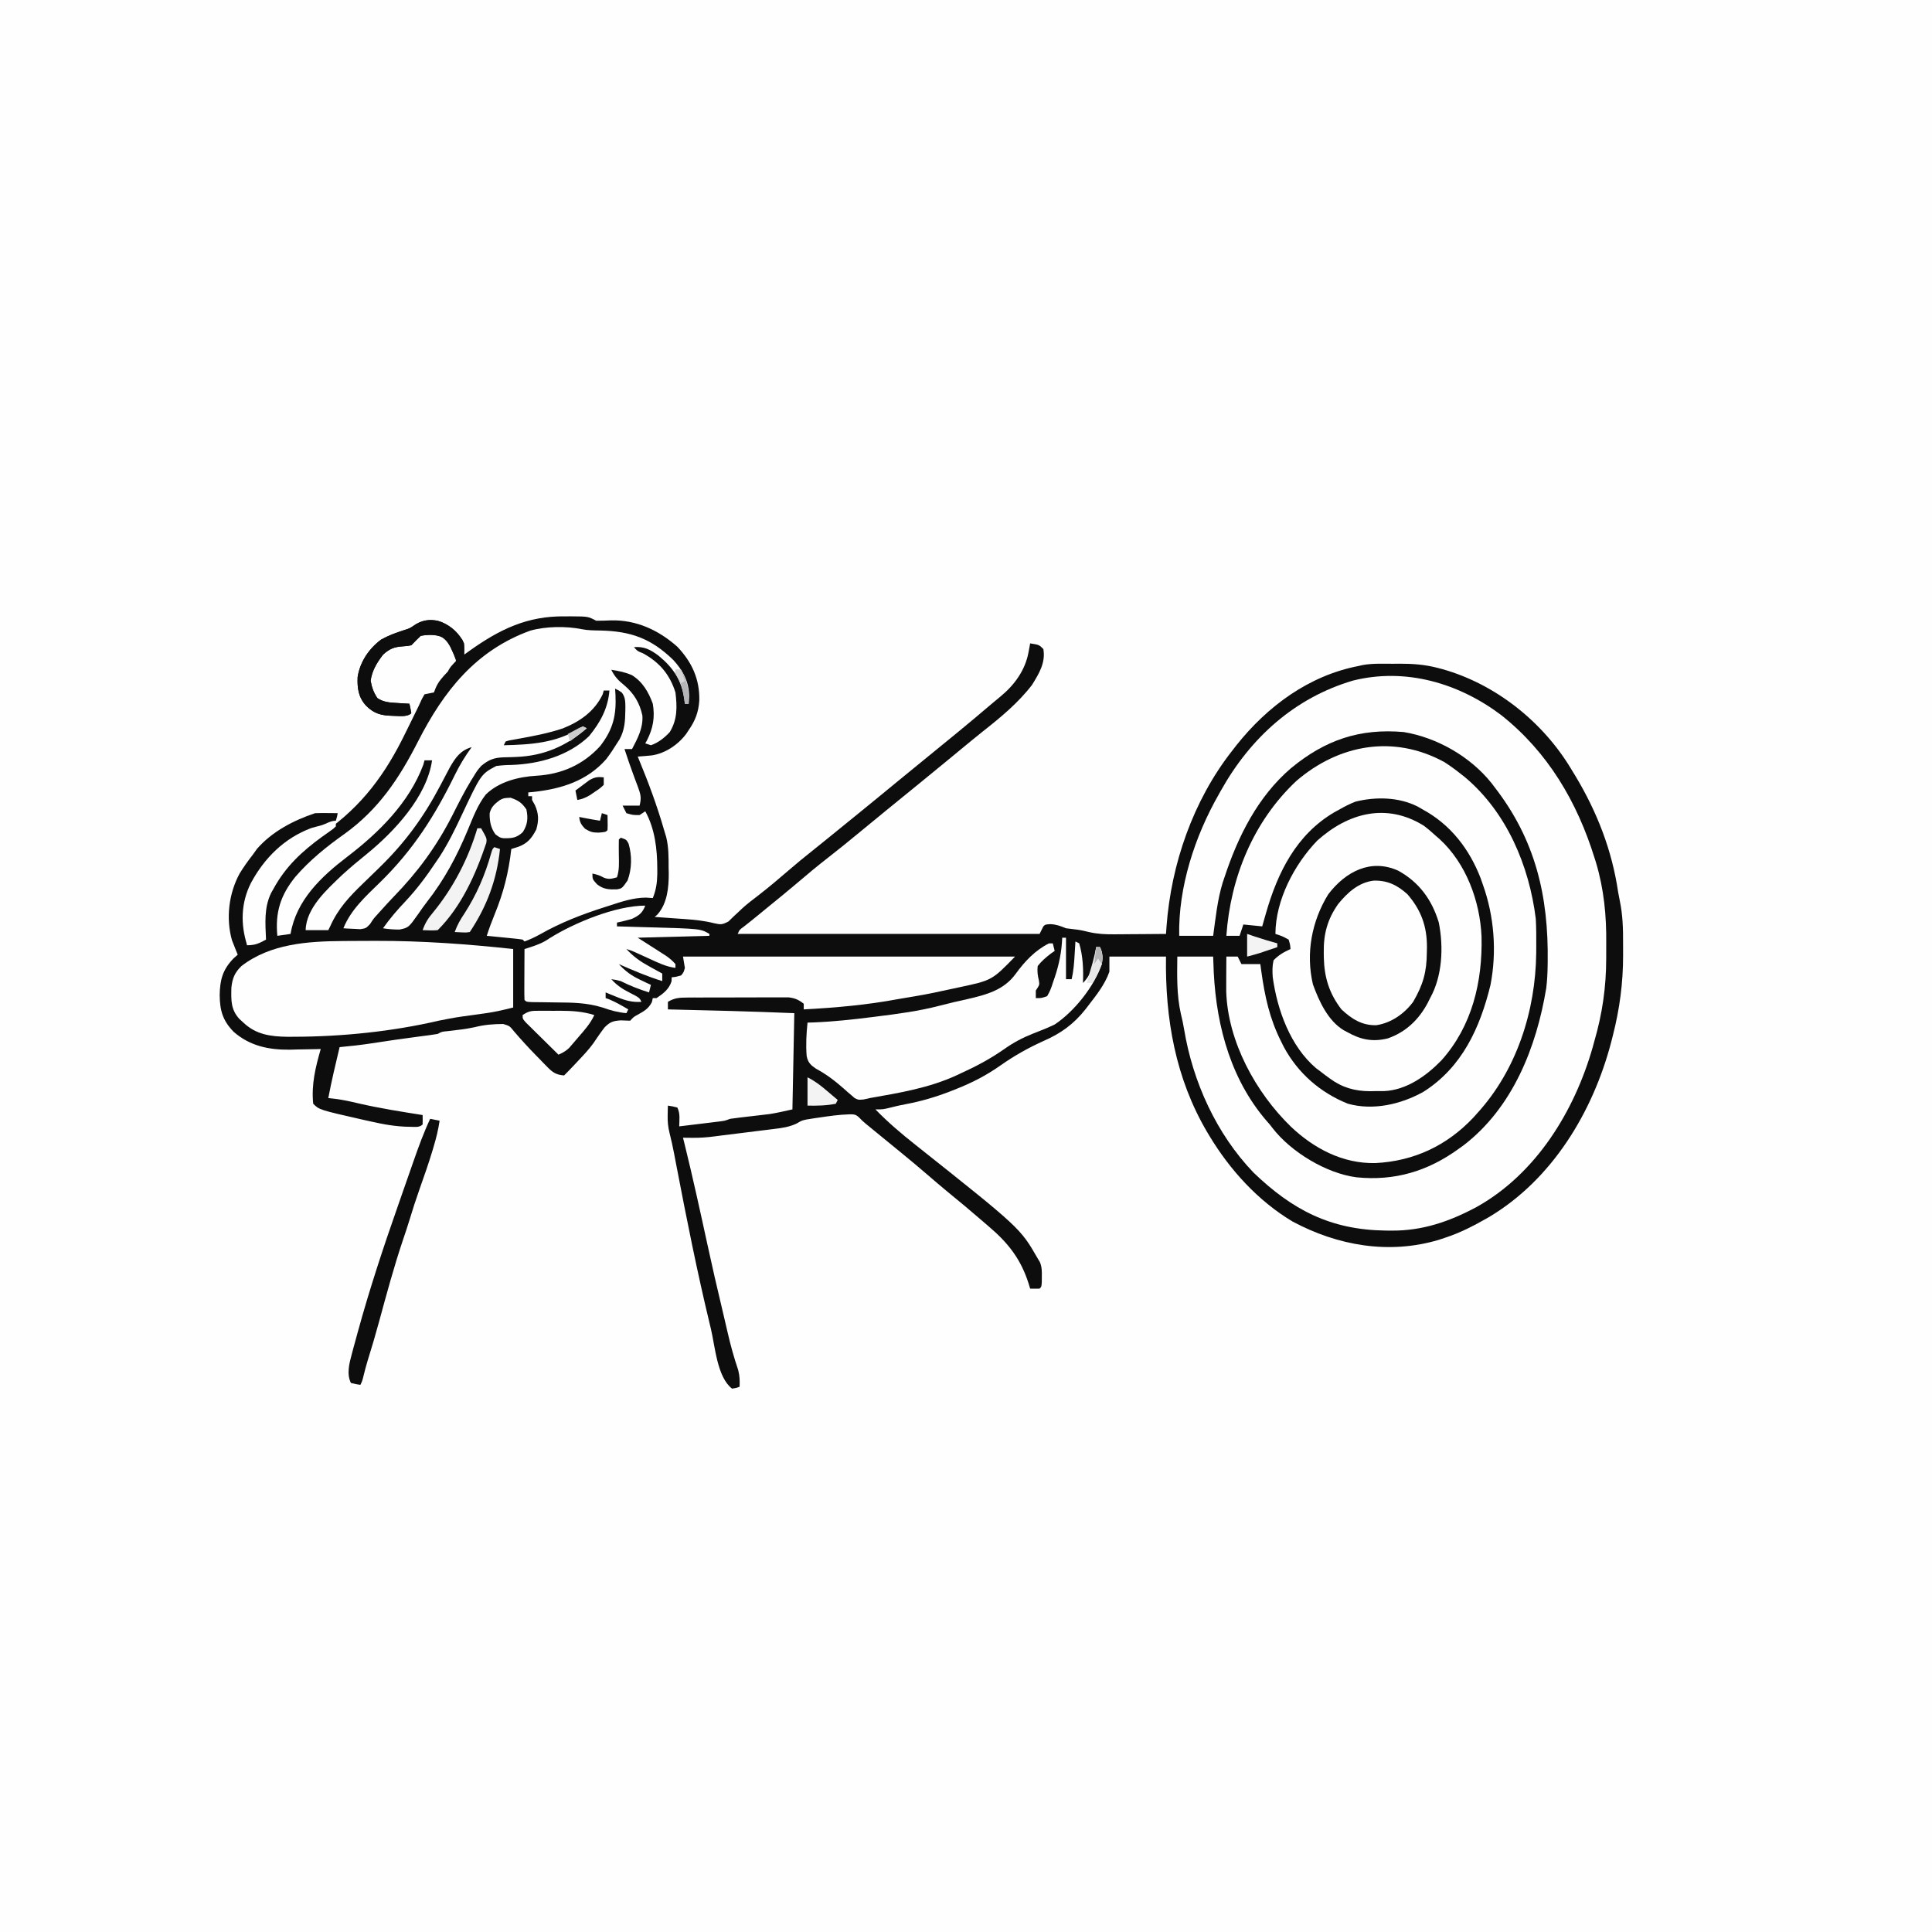 <svg version="1.1" xmlns="http://www.w3.org/2000/svg" width="1024" height="1024">
<rect width="100%" height="100%" fill="#808080" stroke="none"/>
<path d="M0 0 C337.92 0 675.84 0 1024 0 C1024 337.92 1024 675.84 1024 1024 C686.08 1024 348.16 1024 0 1024 C0 686.08 0 348.16 0 0 Z " fill="#FEFEFE" transform="translate(0,0)"/>
<path d="M0 0 C1.735 -0.005 1.735 -0.005 3.506 -0.01 C12.242 0.046 12.242 0.046 16.562 2.312 C19.233 2.327 21.838 2.255 24.5 2.125 C37.811 1.828 49.662 7.28 59.59 16.117 C67.307 24.256 71.438 33.324 71.207 44.51 C70.825 50.7 69.078 55.274 65.562 60.312 C65.14 60.956 64.717 61.599 64.281 62.262 C59.957 68.057 53.176 72.628 45.975 73.696 C43.505 73.946 41.04 74.155 38.562 74.312 C38.773 74.819 38.984 75.325 39.202 75.847 C44.299 88.154 48.874 100.507 52.562 113.312 C52.939 114.569 53.315 115.826 53.703 117.121 C54.983 122.403 54.931 127.717 54.938 133.125 C54.962 134.141 54.986 135.158 55.012 136.205 C55.041 143.757 54.219 152.27 48.927 158.12 C48.477 158.514 48.027 158.907 47.562 159.312 C48.298 159.363 49.033 159.413 49.791 159.464 C53.173 159.699 56.555 159.943 59.938 160.188 C61.094 160.266 62.25 160.345 63.441 160.426 C68.799 160.819 73.844 161.311 79.055 162.645 C82.658 163.421 83.228 163.485 86.672 161.707 C87.543 160.855 88.415 160.003 89.312 159.125 C90.328 158.178 91.347 157.234 92.367 156.293 C93.148 155.551 93.148 155.551 93.944 154.794 C96.636 152.33 99.54 150.152 102.438 147.938 C107.968 143.644 113.304 139.161 118.598 134.58 C122.603 131.119 126.676 127.768 130.828 124.484 C134.303 121.724 137.745 118.926 141.188 116.125 C141.871 115.569 142.555 115.013 143.26 114.439 C144.663 113.298 146.067 112.156 147.47 111.014 C149.496 109.367 151.523 107.722 153.551 106.078 C161.13 99.932 168.68 93.753 176.207 87.543 C180.975 83.612 185.762 79.704 190.562 75.812 C202.387 66.221 214.186 56.595 225.758 46.699 C227.466 45.246 229.187 43.807 230.93 42.395 C238.277 36.336 243.943 28.533 245.688 19.062 C245.855 18.17 246.023 17.278 246.195 16.359 C246.316 15.684 246.438 15.008 246.562 14.312 C251.312 15.062 251.312 15.062 253.562 17.312 C254.816 24.522 251.286 30.309 247.562 36.312 C240.269 45.843 230.9 53.558 221.523 60.953 C217.688 64.009 213.907 67.128 210.125 70.25 C208.645 71.471 207.164 72.693 205.684 73.914 C204.977 74.497 204.27 75.08 203.542 75.681 C199.227 79.238 194.894 82.774 190.562 86.312 C189.721 87.002 188.879 87.692 188.012 88.402 C181.986 93.339 175.942 98.252 169.892 103.159 C164.885 107.225 159.908 111.327 154.938 115.438 C149.784 119.698 144.59 123.894 139.312 128 C133.633 132.42 128.126 137.016 122.652 141.688 C118.018 145.639 113.286 149.469 108.562 153.312 C106.604 154.916 104.645 156.52 102.688 158.125 C100.079 160.262 97.47 162.384 94.805 164.449 C92.493 166.116 92.493 166.116 91.562 168.312 C144.363 168.312 197.163 168.312 251.562 168.312 C252.223 166.993 252.882 165.673 253.562 164.312 C254.562 163.312 254.562 163.312 257.312 163.125 C260.611 163.315 262.535 164.087 265.562 165.312 C267.508 165.572 269.456 165.827 271.408 166.03 C273.592 166.316 275.646 166.794 277.781 167.332 C282.354 168.367 286.643 168.573 291.316 168.508 C292.103 168.505 292.889 168.502 293.699 168.499 C296.175 168.488 298.65 168.463 301.125 168.438 C302.818 168.427 304.512 168.418 306.205 168.41 C310.324 168.388 314.443 168.354 318.562 168.312 C318.7 166.38 318.7 166.38 318.84 164.408 C321.291 131.244 332.958 97.597 353.562 71.312 C354.326 70.328 355.089 69.343 355.875 68.328 C372.314 47.666 394.256 31.398 420.562 26.312 C421.325 26.139 422.088 25.965 422.874 25.786 C428.11 24.863 433.447 25.128 438.75 25.125 C439.931 25.113 441.113 25.101 442.33 25.088 C449.335 25.076 455.782 25.532 462.562 27.312 C463.806 27.638 463.806 27.638 465.074 27.97 C493.418 35.95 518.566 56.074 533.562 81.312 C534.23 82.404 534.898 83.496 535.586 84.621 C547.096 103.818 554.963 123.992 558.214 146.18 C558.461 147.69 558.753 149.193 559.075 150.689 C560.668 158.257 560.869 165.666 560.823 173.363 C560.813 175.48 560.823 177.596 560.836 179.713 C560.854 194.198 559.022 208.001 555.438 222.062 C555.133 223.265 554.828 224.467 554.513 225.706 C544.78 262.764 523.2 298.544 489.646 318.45 C482.26 322.679 474.679 326.697 466.562 329.312 C465.45 329.684 464.338 330.055 463.191 330.438 C436.741 338.361 409.445 333.513 385.605 320.727 C367.312 309.745 352.483 293.461 341.562 275.312 C341.207 274.723 340.852 274.133 340.485 273.525 C323.538 244.85 318.069 213.161 318.562 180.312 C308.663 180.312 298.763 180.312 288.562 180.312 C288.562 182.952 288.562 185.592 288.562 188.312 C286.234 195.091 281.529 200.93 277.188 206.562 C276.754 207.129 276.32 207.695 275.874 208.278 C269.561 216.201 262.759 221.115 253.5 225.125 C245.428 228.785 238.119 232.88 230.887 237.988 C223.486 243.192 216.115 247.026 207.688 250.375 C206.59 250.813 205.492 251.252 204.362 251.703 C196.481 254.763 188.706 257.05 180.402 258.594 C177.647 259.11 175.018 259.694 172.316 260.406 C168.562 261.312 168.562 261.312 164.562 261.312 C171.124 268.086 178.268 274.155 185.656 280.004 C241.315 324.217 241.315 324.217 250.562 340.312 C250.953 340.963 251.344 341.614 251.746 342.285 C252.815 344.94 252.792 347.147 252.75 350 C252.744 350.973 252.737 351.946 252.73 352.949 C252.562 355.312 252.562 355.312 251.562 356.312 C249.896 356.353 248.229 356.355 246.562 356.312 C246.332 355.539 246.101 354.766 245.863 353.969 C241.739 340.799 235.037 332.178 224.562 323.312 C223.481 322.381 222.4 321.449 221.32 320.516 C215.087 315.137 208.799 309.845 202.406 304.656 C199.086 301.919 195.822 299.121 192.562 296.312 C187.642 292.076 182.675 287.909 177.637 283.812 C173.603 280.532 169.581 277.237 165.562 273.938 C164.82 273.33 164.077 272.722 163.311 272.096 C162.61 271.52 161.91 270.945 161.188 270.352 C160.561 269.838 159.935 269.325 159.289 268.795 C157.562 267.312 157.562 267.312 155.949 265.647 C154.096 263.864 153.113 263.91 150.562 263.938 C145.264 264.102 140.05 264.846 134.812 265.625 C133.997 265.742 133.181 265.86 132.34 265.981 C131.158 266.17 131.158 266.17 129.953 266.363 C128.902 266.528 128.902 266.528 127.829 266.697 C125.407 267.263 125.407 267.263 122.827 268.787 C118.846 270.647 115.275 271.157 110.945 271.664 C110.129 271.768 109.313 271.873 108.473 271.98 C105.879 272.31 103.283 272.624 100.688 272.938 C98.952 273.155 97.216 273.374 95.48 273.594 C91.551 274.089 87.62 274.576 83.688 275.05 C82.272 275.225 80.856 275.408 79.442 275.6 C75.453 276.135 71.586 276.425 67.562 276.375 C66.614 276.366 65.665 276.357 64.688 276.348 C63.636 276.33 63.636 276.33 62.562 276.312 C63.021 278.149 63.021 278.149 63.488 280.023 C67.81 297.597 71.669 315.268 75.515 332.951 C78.046 344.567 80.668 356.153 83.458 367.71 C84.387 371.559 85.282 375.415 86.161 379.277 C87.725 386.138 89.555 392.81 91.828 399.48 C92.619 402.53 92.693 405.176 92.562 408.312 C90.75 409 90.75 409 88.562 409.312 C80.638 403.253 79.567 386.838 77.312 377.438 C77.12 376.639 76.927 375.841 76.728 375.018 C70.07 347.403 64.52 319.556 59.176 291.661 C59.015 290.828 58.855 289.994 58.69 289.136 C58.393 287.591 58.098 286.046 57.805 284.5 C57.124 280.964 56.368 277.473 55.471 273.986 C54.629 270.58 54.35 267.8 54.438 264.312 C54.456 263.364 54.474 262.415 54.492 261.438 C54.515 260.736 54.539 260.035 54.562 259.312 C57 259.688 57 259.688 59.562 260.312 C61.17 263.527 60.62 266.749 60.562 270.312 C64.501 269.838 68.438 269.357 72.375 268.875 C73.495 268.74 74.614 268.606 75.768 268.467 C76.841 268.335 77.914 268.203 79.02 268.066 C80.009 267.946 80.999 267.826 82.019 267.701 C84.677 267.368 84.677 267.368 87.562 266.312 C89.3 266.054 91.044 265.831 92.789 265.629 C94.338 265.444 94.338 265.444 95.918 265.256 C98.074 265.005 100.23 264.755 102.387 264.506 C103.427 264.381 104.467 264.257 105.539 264.129 C106.478 264.02 107.418 263.911 108.385 263.799 C112.48 263.172 116.518 262.211 120.562 261.312 C120.892 244.482 121.223 227.653 121.562 210.312 C99.234 209.377 76.904 208.819 54.562 208.312 C54.562 206.993 54.562 205.673 54.562 204.312 C58.008 202.216 60.723 202.055 64.72 202.038 C65.965 202.028 67.21 202.019 68.493 202.009 C69.848 202.009 71.203 202.01 72.559 202.012 C73.953 202.008 75.348 202.003 76.743 201.999 C79.664 201.991 82.585 201.992 85.506 201.997 C89.243 202.003 92.98 201.986 96.717 201.962 C99.597 201.948 102.476 201.947 105.356 201.95 C106.734 201.949 108.111 201.944 109.489 201.934 C111.418 201.922 113.346 201.931 115.275 201.94 C116.371 201.94 117.467 201.939 118.596 201.938 C121.979 202.365 123.894 203.205 126.562 205.312 C126.562 206.303 126.562 207.293 126.562 208.312 C143.549 207.418 160.108 205.95 176.842 202.809 C179.69 202.289 182.544 201.826 185.402 201.367 C192.006 200.275 198.53 198.887 205.062 197.438 C206.196 197.194 207.329 196.95 208.496 196.699 C226.312 192.931 226.312 192.931 238.562 180.312 C180.483 180.312 122.402 180.312 62.562 180.312 C62.893 182.293 63.222 184.273 63.562 186.312 C62.938 188.625 62.938 188.625 61.562 190.312 C58.938 191.062 58.938 191.062 56.562 191.312 C56.532 192.364 56.532 192.364 56.5 193.438 C55.133 197.629 52.172 199.887 48.562 202.312 C47.903 202.312 47.243 202.312 46.562 202.312 C46.398 203.034 46.232 203.756 46.062 204.5 C44.15 208.086 41.911 209.239 38.438 211.199 C36.414 212.296 36.414 212.296 34.562 214.312 C32.895 214.281 31.228 214.213 29.562 214.125 C25.491 214.427 23.978 214.902 21.035 217.809 C18.873 220.598 16.919 223.534 14.926 226.446 C12.556 229.69 9.817 232.582 7.062 235.5 C6.546 236.052 6.029 236.604 5.496 237.173 C3.545 239.247 1.576 241.299 -0.438 243.312 C-4.449 243.031 -6.413 241.83 -9.18 238.996 C-9.854 238.314 -10.528 237.631 -11.223 236.928 C-11.912 236.209 -12.602 235.49 -13.312 234.75 C-13.994 234.058 -14.676 233.367 -15.379 232.654 C-19.399 228.546 -23.249 224.319 -26.997 219.961 C-29.323 217.077 -29.323 217.077 -32.723 216.047 C-37.986 216.076 -42.737 216.43 -47.832 217.738 C-52.588 218.787 -57.446 219.262 -62.277 219.848 C-65.33 220.129 -65.33 220.129 -67.438 221.312 C-68.866 221.565 -70.303 221.775 -71.742 221.961 C-72.626 222.078 -73.51 222.195 -74.421 222.315 C-75.375 222.438 -76.329 222.561 -77.312 222.688 C-85.745 223.801 -94.159 224.992 -102.562 226.31 C-108.172 227.174 -113.785 227.795 -119.438 228.312 C-121.582 237.286 -123.718 246.246 -125.438 255.312 C-124.282 255.44 -123.127 255.568 -121.938 255.699 C-117.701 256.23 -113.587 257.133 -109.438 258.125 C-98.2 260.727 -86.825 262.509 -75.438 264.312 C-75.395 265.979 -75.397 267.646 -75.438 269.312 C-77.216 271.091 -79.724 270.514 -82.133 270.543 C-89.441 270.482 -96.208 269.248 -103.312 267.625 C-105.14 267.221 -105.14 267.221 -107.005 266.808 C-130.208 261.542 -130.208 261.542 -133.438 258.312 C-134.461 248.098 -132.227 239.015 -129.438 229.312 C-130.193 229.333 -130.948 229.354 -131.726 229.376 C-135.213 229.46 -138.7 229.511 -142.188 229.562 C-143.375 229.596 -144.562 229.63 -145.785 229.664 C-156.941 229.786 -166.911 227.731 -175.523 220.262 C-181.38 214.297 -182.905 208.964 -183 200.75 C-182.871 192.691 -181.455 187.293 -175.688 181.312 C-174.574 180.322 -174.574 180.322 -173.438 179.312 C-173.726 178.611 -174.015 177.91 -174.312 177.188 C-174.684 176.239 -175.055 175.29 -175.438 174.312 C-175.782 173.45 -176.126 172.588 -176.48 171.699 C-179.78 160.023 -178.181 146.878 -172.438 136.312 C-170.295 132.808 -167.967 129.547 -165.438 126.312 C-164.716 125.302 -163.994 124.291 -163.25 123.25 C-155.25 114.051 -143.844 108.115 -132.438 104.312 C-130.376 104.244 -128.312 104.228 -126.25 104.25 C-125.163 104.259 -124.077 104.268 -122.957 104.277 C-122.126 104.289 -121.294 104.301 -120.438 104.312 C-120.785 106.215 -120.785 106.215 -121.438 108.312 C-124.799 110.467 -128.113 111.486 -131.938 112.438 C-147.361 116.887 -158.147 128.341 -165.773 141.848 C-168.687 147.913 -169.701 153.101 -169.625 159.812 C-169.619 161.06 -169.612 162.308 -169.605 163.594 C-169.44 167.252 -169.019 170.702 -168.438 174.312 C-165.468 173.322 -162.498 172.332 -159.438 171.312 C-159.496 170.225 -159.554 169.137 -159.613 168.016 C-160.229 151.575 -154.903 140.69 -143.863 128.461 C-138.743 123.158 -133.424 118.625 -127.395 114.398 C-107.433 100.318 -95.172 83.609 -84.562 61.812 C-83.907 60.481 -83.251 59.151 -82.594 57.82 C-81.395 55.391 -80.202 52.959 -79.012 50.525 C-78.493 49.465 -77.973 48.405 -77.438 47.312 C-76.673 45.639 -76.673 45.639 -75.894 43.932 C-75.413 43.067 -74.933 42.203 -74.438 41.312 C-72.777 40.948 -71.11 40.613 -69.438 40.312 C-69.026 39.241 -69.026 39.241 -68.605 38.148 C-67.152 34.62 -64.906 32.22 -62.312 29.5 C-61.611 28.747 -61.611 28.747 -60.895 27.979 C-59.748 26.751 -58.594 25.531 -57.438 24.312 C-59.008 19.714 -60.484 15.49 -63.562 11.688 C-67.838 9.643 -71.791 9.385 -76.438 10.312 C-78.145 11.937 -79.813 13.605 -81.438 15.312 C-83.523 15.727 -83.523 15.727 -85.875 15.875 C-90.487 16.196 -92.921 17.109 -96.438 20.312 C-99.744 24.676 -102.181 28.605 -103 34.062 C-102.37 37.704 -101.455 40.214 -99.438 43.312 C-96.027 45.594 -92.717 45.696 -88.688 45.938 C-87.517 46.012 -86.347 46.087 -85.141 46.164 C-84.249 46.213 -83.357 46.262 -82.438 46.312 C-82.055 47.969 -81.724 49.637 -81.438 51.312 C-83.726 53.601 -88.484 52.683 -91.568 52.698 C-97.432 52.568 -101.301 51.492 -105.438 47.312 C-109.497 42.835 -110.126 38.073 -109.883 32.152 C-108.618 24.085 -103.926 17.169 -97.438 12.312 C-93.548 10.147 -89.543 8.666 -85.312 7.312 C-82.239 6.364 -82.239 6.364 -79.062 4.188 C-75.264 1.967 -71.754 1.505 -67.438 2.312 C-61.515 4.265 -58.033 7.3 -54.438 12.312 C-53.083 15.021 -53.372 17.322 -53.438 20.312 C-52.433 19.588 -51.429 18.864 -50.395 18.117 C-34.519 6.827 -19.877 -0.283 0 0 Z " fill="#0D0D0E" transform="translate(299.438,326.688)"/>
<path d="M0 0 C24.691 19.602 40.171 45.956 49.43 75.789 C49.787 76.919 49.787 76.919 50.151 78.071 C54.393 92.292 55.719 106.172 55.578 120.945 C55.555 123.61 55.558 126.274 55.564 128.939 C55.54 144.259 53.515 158.18 49.242 172.914 C48.956 173.959 48.67 175.005 48.375 176.082 C38.656 210.013 18.336 243.06 -13.087 260.626 C-27.5 268.35 -41.869 273.319 -58.32 273.164 C-59.377 273.156 -60.433 273.148 -61.521 273.139 C-90.571 272.728 -110.772 262.201 -131.371 242.402 C-151.064 221.893 -163.572 194.269 -168.172 166.391 C-168.639 163.62 -169.2 160.948 -169.883 158.227 C-172.136 148.33 -171.869 138 -171.758 127.914 C-165.488 127.914 -159.218 127.914 -152.758 127.914 C-152.655 130.657 -152.552 133.4 -152.445 136.227 C-150.971 165.647 -142.913 194.673 -122.758 216.914 C-122.283 217.529 -121.809 218.144 -121.32 218.777 C-111.465 231.536 -92.786 242.842 -76.758 244.914 C-56.643 246.933 -39.12 241.747 -22.758 229.914 C-21.818 229.237 -20.878 228.561 -19.91 227.863 C5.985 207.941 18.627 175.934 23.789 144.597 C24.268 140.705 24.455 136.861 24.516 132.945 C24.528 132.196 24.541 131.447 24.554 130.675 C25.026 95.716 18.033 65.944 -3.758 37.914 C-4.475 36.965 -4.475 36.965 -5.207 35.996 C-16.419 21.957 -34.074 11.831 -51.758 8.914 C-75.151 6.878 -93.435 13.129 -111.527 28.086 C-129.133 43.175 -139.639 64.267 -146.758 85.914 C-147.085 86.886 -147.413 87.858 -147.75 88.859 C-150.511 97.94 -151.463 107.537 -152.758 116.914 C-158.698 116.914 -164.638 116.914 -170.758 116.914 C-171.287 91.103 -162.487 64.194 -149.758 41.914 C-149.402 41.276 -149.047 40.638 -148.68 39.98 C-132.984 11.934 -109.657 -9.184 -78.66 -18.359 C-50.762 -25.343 -22.457 -16.986 0 0 Z " fill="#FEFEFE" transform="translate(795.758,379.086)"/>
<path d="M0 0 C3.289 0.643 6.48 0.632 9.825 0.692 C25.89 1.055 36.637 4.863 48.387 16.258 C53.51 21.764 56.804 27.952 56.828 35.566 C56.746 36.866 56.663 38.165 56.578 39.504 C55.918 39.504 55.258 39.504 54.578 39.504 C54.466 38.469 54.466 38.469 54.352 37.414 C52.907 27.089 48.534 20.518 40.527 13.945 C36.289 10.811 32.905 9.034 27.578 9.504 C29.488 11.649 29.488 11.649 32.203 12.691 C40.99 17.41 46.565 23.902 49.578 33.504 C50.509 41.185 50.663 47.747 46.578 54.504 C43.859 57.491 40.417 60.18 36.578 61.504 C35.588 61.174 34.598 60.844 33.578 60.504 C33.867 59.993 34.156 59.483 34.453 58.957 C37.749 52.502 38.778 46.694 37.578 39.504 C35.335 33.345 32.194 27.872 26.523 24.363 C23.007 22.81 19.364 22.079 15.578 21.504 C17.327 25.111 19.373 27.239 22.453 29.691 C27.588 34.059 30.654 39.132 32.055 45.758 C32.504 52.364 29.576 57.776 26.578 63.504 C25.258 63.504 23.938 63.504 22.578 63.504 C24.032 67.947 25.518 72.365 27.148 76.746 C27.424 77.497 27.7 78.248 27.984 79.022 C28.542 80.538 29.109 82.052 29.684 83.562 C31.145 87.564 31.64 89.256 30.578 93.504 C27.608 93.504 24.638 93.504 21.578 93.504 C22.238 94.824 22.898 96.144 23.578 97.504 C27.001 98.505 27.001 98.505 30.578 98.504 C31.568 97.844 32.558 97.184 33.578 96.504 C38.734 105.793 39.951 116.693 39.953 127.129 C39.955 127.969 39.956 128.81 39.958 129.676 C39.874 134.322 39.344 138.138 37.578 142.504 C36.382 142.421 35.186 142.339 33.953 142.254 C27.142 142.296 20.996 144.41 14.578 146.504 C13.718 146.778 12.858 147.051 11.971 147.333 C0.051 151.154 -11.123 155.439 -22.023 161.621 C-24.798 163.158 -27.449 164.422 -30.422 165.504 C-30.752 165.174 -31.082 164.844 -31.422 164.504 C-32.833 164.278 -34.254 164.11 -35.676 163.969 C-36.957 163.838 -36.957 163.838 -38.264 163.705 C-39.61 163.575 -39.61 163.575 -40.984 163.441 C-41.886 163.351 -42.788 163.26 -43.717 163.166 C-45.951 162.941 -48.186 162.721 -50.422 162.504 C-49.187 158.65 -47.804 154.895 -46.265 151.152 C-41.535 139.645 -38.826 128.895 -37.422 116.504 C-36.184 116.112 -34.947 115.72 -33.672 115.316 C-28.715 113.451 -26.619 110.778 -24.172 106.129 C-22.803 101.338 -22.86 97.745 -24.922 93.191 C-25.417 92.305 -25.912 91.418 -26.422 90.504 C-26.422 89.844 -26.422 89.184 -26.422 88.504 C-27.082 88.504 -27.742 88.504 -28.422 88.504 C-28.422 87.844 -28.422 87.184 -28.422 86.504 C-27.49 86.418 -26.558 86.331 -25.598 86.242 C-10.812 84.613 2.751 80.425 12.898 68.859 C14.953 66.149 16.799 63.401 18.578 60.504 C19.033 59.798 19.488 59.091 19.957 58.363 C22.665 53.418 22.947 48.658 23.016 43.129 C23.026 42.426 23.036 41.723 23.047 40.999 C22.995 38.049 22.95 36.012 21.176 33.59 C19.558 32.438 19.558 32.438 17.578 31.504 C17.683 33.028 17.683 33.028 17.789 34.582 C18.316 45.574 16.579 53.098 9.633 61.996 C0.609 71.886 -10.879 76.903 -24.094 77.656 C-33.583 78.219 -43.956 80.782 -50.957 87.629 C-55.326 93.221 -57.801 100 -60.516 106.496 C-66.346 120.439 -72.785 132.575 -82.148 144.559 C-83.69 146.555 -85.163 148.606 -86.57 150.699 C-91.867 158.175 -91.867 158.175 -96.656 159.188 C-99.661 159.191 -102.461 159 -105.422 158.504 C-101.84 153.429 -97.947 148.878 -93.672 144.379 C-87.545 137.869 -82.373 130.935 -77.422 123.504 C-76.758 122.526 -76.094 121.547 -75.41 120.539 C-70.911 113.594 -67.374 106.36 -63.859 98.879 C-53.481 76.805 -53.481 76.805 -45.422 72.504 C-42.605 72.138 -40.107 71.953 -37.297 71.941 C-22.567 71.426 -7.203 67.182 3.762 56.715 C9.729 49.451 13.844 41.924 14.578 32.504 C13.588 32.504 12.598 32.504 11.578 32.504 C11.393 33.164 11.207 33.824 11.016 34.504 C6.669 43.576 -1.08 48.999 -10.25 52.621 C-17.967 55.174 -25.892 56.692 -33.882 58.11 C-34.715 58.263 -35.548 58.416 -36.406 58.574 C-37.156 58.706 -37.906 58.838 -38.679 58.973 C-39.254 59.148 -39.829 59.323 -40.422 59.504 C-40.917 60.494 -40.917 60.494 -41.422 61.504 C-27.215 61.178 -13.347 60.341 -1.059 52.359 C-0.518 52.077 0.022 51.795 0.578 51.504 C1.238 51.834 1.898 52.164 2.578 52.504 C-8.295 62 -20.273 67.115 -34.676 67.695 C-35.804 67.744 -35.804 67.744 -36.954 67.794 C-38.439 67.849 -39.924 67.885 -41.409 67.9 C-46.565 68.06 -49.493 69.185 -53.422 72.504 C-55.612 75.086 -55.612 75.086 -57.484 78.191 C-57.855 78.779 -58.226 79.366 -58.608 79.971 C-62.346 86.062 -65.502 92.449 -68.734 98.816 C-77.119 115.232 -87.014 128.665 -99.833 141.854 C-102.124 144.233 -104.338 146.673 -106.547 149.129 C-107.209 149.864 -107.872 150.598 -108.555 151.355 C-110.52 153.528 -110.52 153.528 -112.273 156.258 C-114.422 158.504 -114.422 158.504 -117.438 158.992 C-118.505 158.934 -119.572 158.876 -120.672 158.816 C-121.75 158.771 -122.827 158.726 -123.938 158.68 C-125.167 158.593 -125.167 158.593 -126.422 158.504 C-122.426 148.609 -114.594 141.581 -107.086 134.258 C-89.475 117.056 -77.964 98.98 -67.197 76.946 C-64.669 71.833 -61.793 67.1 -58.422 62.504 C-64.386 64.208 -67.03 68.082 -69.982 73.219 C-71.745 76.485 -73.463 79.772 -75.172 83.066 C-83.844 99.51 -93.673 113.001 -106.996 126 C-107.573 126.565 -108.151 127.13 -108.746 127.712 C-111.133 130.045 -113.521 132.376 -115.928 134.688 C-123.222 141.706 -129.252 148.1 -133.422 157.504 C-133.752 158.164 -134.082 158.824 -134.422 159.504 C-138.382 159.504 -142.342 159.504 -146.422 159.504 C-146.165 147.692 -135.029 137.884 -127.012 130.191 C-122.751 126.302 -118.354 122.621 -113.859 119.004 C-99.498 107.281 -82.157 88.797 -79.422 69.504 C-80.742 69.504 -82.062 69.504 -83.422 69.504 C-83.628 70.267 -83.834 71.03 -84.047 71.816 C-91.544 91.921 -107.599 107.796 -124.347 120.58 C-138.11 131.093 -151.399 143.589 -154.422 161.504 C-156.732 161.834 -159.042 162.164 -161.422 162.504 C-162.607 150.125 -159.771 141.012 -151.93 131.309 C-144.381 122.515 -135.351 115.246 -125.922 108.566 C-107.684 95.446 -96.837 79.067 -86.766 59.309 C-73.229 32.803 -56.265 11.237 -27.375 0.762 C-19.209 -1.549 -8.317 -1.704 0 0 Z " fill="#FEFEFE" transform="translate(308.422,333.496)"/>
<path d="M0 0 C2.258 1.692 4.329 3.474 6.398 5.391 C7.073 5.975 7.747 6.559 8.441 7.16 C22.498 20.075 29.831 40.008 30.648 58.816 C31.204 82.683 25.671 106.213 9.398 124.391 C1.403 132.644 -9.193 140.192 -21.027 140.691 C-22.656 140.706 -24.285 140.71 -25.914 140.703 C-27.12 140.727 -27.12 140.727 -28.35 140.752 C-36.449 140.758 -43.298 138.825 -49.852 133.953 C-50.64 133.377 -51.429 132.801 -52.242 132.207 C-53.021 131.608 -53.799 131.008 -54.602 130.391 C-55.433 129.769 -56.264 129.148 -57.121 128.508 C-70.732 116.891 -77.636 97.632 -80.016 80.391 C-80.241 77.183 -80.298 74.539 -79.602 71.391 C-76.954 68.61 -74.082 66.965 -70.602 65.391 C-70.824 62.941 -70.824 62.941 -71.602 60.391 C-75.075 58.521 -75.075 58.521 -78.602 57.391 C-78.526 39.466 -68.659 20.663 -56.438 7.934 C-40.065 -6.748 -19.847 -12.278 0 0 Z " fill="#FEFEFE" transform="translate(754.602,437.609)"/>
<path d="M0 0 C3.005 1.905 5.789 3.924 8.574 6.137 C9.421 6.803 10.268 7.47 11.141 8.156 C33.178 26.745 45.094 55 48.574 83.137 C48.84 87.912 48.861 92.668 48.824 97.449 C48.817 98.731 48.809 100.013 48.802 101.333 C48.453 131.929 38.482 163.219 17.574 186.137 C16.878 186.914 16.182 187.691 15.465 188.492 C1.467 203.333 -16 211.572 -36.418 212.592 C-53.633 212.973 -68.887 204.964 -81.199 193.321 C-99.837 175.216 -114.688 148.198 -115.503 121.613 C-115.524 118.808 -115.513 116.004 -115.488 113.199 C-115.484 112.229 -115.479 111.259 -115.475 110.26 C-115.463 107.885 -115.447 105.511 -115.426 103.137 C-113.446 103.137 -111.466 103.137 -109.426 103.137 C-108.766 104.457 -108.106 105.777 -107.426 107.137 C-104.126 107.137 -100.826 107.137 -97.426 107.137 C-97.244 108.464 -97.062 109.792 -96.875 111.16 C-95.003 124.473 -92.49 136.041 -86.426 148.137 C-85.933 149.119 -85.441 150.101 -84.934 151.113 C-77.44 164.989 -65.645 175.263 -50.988 181.137 C-37.601 184.868 -22.859 181.454 -10.988 174.824 C9.481 161.853 19.008 140.97 24.574 118.137 C27.973 100.624 26.552 81.865 20.574 65.137 C20.178 64.001 19.783 62.865 19.375 61.695 C13.378 46.095 3.355 33.114 -11.426 25.137 C-12.305 24.629 -13.184 24.121 -14.09 23.598 C-24.062 18.57 -36.249 18.352 -46.992 21.023 C-49.975 22.194 -52.654 23.533 -55.426 25.137 C-56.355 25.645 -57.285 26.153 -58.242 26.676 C-78.267 38.429 -88.266 58.535 -94.426 80.137 C-94.654 80.922 -94.882 81.707 -95.117 82.516 C-95.562 84.054 -95.995 85.595 -96.426 87.137 C-99.726 86.807 -103.026 86.477 -106.426 86.137 C-107.086 88.117 -107.746 90.097 -108.426 92.137 C-110.736 92.137 -113.046 92.137 -115.426 92.137 C-113.262 61.254 -101.204 31.627 -78.426 10.137 C-55.731 -9.428 -26.761 -14.555 0 0 Z " fill="#FEFEFE" transform="translate(765.426,403.863)"/>
<path d="M0 0 C1.104 -0.01 2.208 -0.019 3.346 -0.029 C6.933 -0.053 10.519 -0.066 14.105 -0.074 C15.942 -0.08 15.942 -0.08 17.815 -0.086 C42.148 -0.123 66.116 1.625 90.293 4.238 C90.293 14.468 90.293 24.698 90.293 35.238 C85.351 36.474 80.891 37.543 75.922 38.238 C74.77 38.403 73.618 38.568 72.432 38.738 C70.661 38.986 70.661 38.986 68.855 39.238 C59.758 40.467 59.758 40.467 50.758 42.238 C26.243 47.961 -0.615 50.697 -25.77 50.738 C-26.961 50.744 -28.153 50.75 -29.381 50.756 C-38.285 50.626 -45.951 49.607 -52.645 43.301 C-53.741 42.297 -53.741 42.297 -54.859 41.273 C-59.45 36.216 -59.201 31.362 -59.07 24.723 C-58.552 19.755 -57.305 16.707 -53.707 13.238 C-38.36 1.425 -18.617 0.137 0 0 Z " fill="#FEFEFE" transform="translate(181.707,498.762)"/>
<path d="M0 0 C0.66 0 1.32 0 2 0 C2 7.26 2 14.52 2 22 C2.99 22 3.98 22 5 22 C5.981 17.753 6.309 13.527 6.562 9.188 C6.627 8.148 6.627 8.148 6.693 7.088 C6.799 5.392 6.9 3.696 7 2 C7.99 2.495 7.99 2.495 9 3 C11.017 9.86 11.277 16.902 11 24 C16.233 18.767 16.94 12.011 18 5 C18.66 5 19.32 5 20 5 C21.516 8.032 21.512 10.723 21 14 C16.929 25.841 6.415 39.101 -4 46 C-7.812 47.844 -11.746 49.377 -15.69 50.911 C-21.161 53.082 -25.884 55.609 -30.688 59 C-38.101 64.207 -45.756 68.262 -54 72 C-54.652 72.305 -55.304 72.611 -55.975 72.925 C-70.581 79.665 -86.263 82.236 -102 85 C-103.048 85.24 -104.096 85.48 -105.176 85.727 C-108 86 -108 86 -109.975 85.047 C-110.544 84.548 -111.113 84.049 -111.699 83.535 C-112.346 82.987 -112.993 82.439 -113.66 81.875 C-114.329 81.277 -114.998 80.679 -115.688 80.062 C-120.466 75.882 -124.878 72.456 -130.5 69.438 C-133.371 67.476 -134.769 66.172 -135.451 62.715 C-135.937 56.785 -135.604 50.91 -135 45 C-134.072 44.974 -133.144 44.948 -132.188 44.922 C-121.599 44.523 -111.131 43.387 -100.625 42.062 C-99.943 41.977 -99.261 41.892 -98.558 41.804 C-87.292 40.386 -76.062 38.936 -65.062 36.062 C-60.162 34.791 -55.266 33.615 -50.312 32.562 C-40.251 30.245 -30.909 27.79 -24.664 19.152 C-19.872 12.573 -14.39 6.695 -7 3 C-6.34 3 -5.68 3 -5 3 C-4.67 4.32 -4.34 5.64 -4 7 C-4.992 7.692 -4.992 7.692 -6.004 8.398 C-8.674 10.461 -10.9 12.352 -13 15 C-13.331 17.877 -13.014 19.995 -12.34 22.801 C-12 25 -12 25 -14 28 C-14 29.32 -14 30.64 -14 32 C-11.084 32.057 -11.084 32.057 -8 31 C-6.554 28.553 -5.823 26.682 -5 24 C-4.66 23.02 -4.319 22.041 -3.969 21.031 C-1.626 14.003 -0.297 7.401 0 0 Z " fill="#FEFEFE" transform="translate(563,497)"/>
<path d="M0 0 C2.625 2.25 2.625 2.25 5 5 C5.505 5.576 6.011 6.152 6.531 6.746 C14.853 16.883 14.981 28.966 14.246 41.528 C13.205 51.999 7.883 60.257 0 67 C-5.115 70.549 -10.384 72.957 -16.707 72.543 C-23.983 70.82 -29.627 66.251 -33.754 60.148 C-40.755 48.078 -42.002 34.182 -39.316 20.523 C-36.133 11.145 -29.957 3.792 -22 -2 C-14.122 -5.775 -7.058 -4.649 0 0 Z " fill="#FEFEFE" transform="translate(742,471)"/>
<path d="M0 0 C-1.472 3.88 -3.288 5.225 -7 7 C-9.654 7.793 -12.291 8.403 -15 9 C-15 9.66 -15 10.32 -15 11 C-14.099 11.025 -13.197 11.05 -12.269 11.076 C-8.86 11.172 -5.451 11.271 -2.042 11.372 C-0.579 11.415 0.884 11.457 2.347 11.497 C29.3 12.246 29.3 12.246 34 15 C34 15.33 34 15.66 34 16 C21.46 16.33 8.92 16.66 -4 17 C1.457 20.489 1.457 20.489 6.919 23.97 C7.943 24.629 7.943 24.629 8.988 25.301 C9.685 25.746 10.381 26.191 11.099 26.65 C12.964 27.974 14.511 29.264 16 31 C16 31.66 16 32.32 16 33 C10.888 32.338 6.51 30.128 1.875 28 C0.269 27.27 -1.338 26.54 -2.945 25.812 C-3.652 25.489 -4.358 25.165 -5.086 24.832 C-7.153 23.9 -7.153 23.9 -10 23 C-6.274 27.068 -2.519 29.69 2.312 32.312 C2.958 32.672 3.603 33.031 4.268 33.4 C5.841 34.274 7.42 35.138 9 36 C9 37.32 9 38.64 9 40 C1.081 37.542 -6.42 34.332 -14 31 C-10.522 34.788 -7.329 37.119 -2.688 39.312 C-1.085 40.08 -1.085 40.08 0.551 40.863 C1.359 41.238 2.167 41.614 3 42 C2.67 43.32 2.34 44.64 2 46 C-3.256 44.353 -8.066 42.467 -13 40 C-15.736 39.301 -15.736 39.301 -18 39 C-15.061 42.225 -12.189 44.148 -8.312 46.125 C-3.107 48.786 -3.107 48.786 -2 51 C-6.903 51.298 -10.346 50.348 -14.875 48.5 C-16.027 48.036 -17.18 47.572 -18.367 47.094 C-19.236 46.733 -20.105 46.372 -21 46 C-21 46.99 -21 47.98 -21 49 C-20.319 49.247 -19.639 49.495 -18.938 49.75 C-15.431 51.242 -12.284 53.068 -9 55 C-9.495 55.99 -9.495 55.99 -10 57 C-14.55 56.577 -18.383 55.53 -22.691 53.996 C-30.884 51.438 -38.751 51.364 -47.25 51.312 C-49.506 51.283 -51.763 51.249 -54.019 51.21 C-56.034 51.178 -58.049 51.159 -60.063 51.142 C-63 51 -63 51 -64 50 C-64.088 48 -64.107 45.998 -64.098 43.996 C-64.094 42.781 -64.091 41.566 -64.088 40.314 C-64.08 39.035 -64.071 37.756 -64.062 36.438 C-64.058 35.154 -64.053 33.871 -64.049 32.549 C-64.037 29.366 -64.021 26.183 -64 23 C-63.4 22.815 -62.799 22.629 -62.181 22.438 C-58.012 21.109 -54.346 19.863 -50.75 17.312 C-37.633 9.086 -15.634 0 0 0 Z " fill="#FEFEFE" transform="translate(342,480)"/>
<path d="M0 0 C11.037 6.105 17.759 15.279 21.442 27.361 C24.074 40.367 23.373 55.844 16.875 67.5 C16.429 68.395 15.983 69.289 15.523 70.211 C10.791 79.014 3.936 85.573 -5.586 88.875 C-13.676 90.867 -19.955 89.547 -27.125 85.5 C-28.051 85.009 -28.051 85.009 -28.996 84.508 C-37.345 79.413 -42.026 69.115 -45.25 60.227 C-49.108 43.796 -45.887 26.701 -37.125 12.5 C-27.899 0.376 -14.446 -6.589 0 0 Z M-31.859 17.641 C-37.586 25.749 -39.665 33.572 -39.5 43.438 C-39.49 44.318 -39.48 45.198 -39.469 46.105 C-39.219 56.576 -36.598 65.101 -30.125 73.5 C-24.643 78.612 -19.234 82.075 -11.625 81.875 C-3.77 80.697 3.21 75.803 7.875 69.5 C13.131 60.439 15.067 53.694 15.125 43.375 C15.146 42.475 15.166 41.575 15.188 40.648 C15.251 29.559 12.144 20.92 4.875 12.5 C-0.451 7.661 -5.812 5.013 -13.086 5.258 C-21.033 6.202 -26.995 11.637 -31.859 17.641 Z " fill="#0D0D0E" transform="translate(741.125,461.5)"/>
<path d="M0 0 C2.475 0.495 2.475 0.495 5 1 C4.322 5.662 3.215 10.117 1.875 14.625 C1.66 15.354 1.445 16.084 1.223 16.835 C-0.803 23.573 -3.121 30.198 -5.479 36.825 C-7.482 42.47 -9.325 48.14 -11.043 53.879 C-12.11 57.359 -13.269 60.802 -14.438 64.25 C-19.218 78.468 -23.121 92.939 -27.058 107.409 C-28.964 114.381 -30.979 121.304 -33.147 128.199 C-33.904 130.684 -34.574 133.164 -35.188 135.688 C-36 139 -36 139 -37 141 C-39.438 140.625 -39.438 140.625 -42 140 C-44.369 135.262 -42.879 129.664 -41.566 124.773 C-41.252 123.592 -40.938 122.41 -40.614 121.193 C-40.267 119.933 -39.92 118.673 -39.562 117.375 C-39.199 116.038 -38.836 114.701 -38.472 113.364 C-32.151 90.277 -24.647 67.595 -16.709 45.02 C-15.685 42.102 -14.668 39.181 -13.651 36.26 C-12.575 33.175 -11.496 30.092 -10.416 27.009 C-9.896 25.523 -9.376 24.037 -8.858 22.55 C-6.187 14.894 -3.447 7.351 0 0 Z " fill="#0D0D0E" transform="translate(228,593)"/>
<path d="M0 0 C0 0.99 0 1.98 0 3 C-1.31 4.283 -1.31 4.283 -3.148 5.566 C-4.155 6.287 -4.155 6.287 -5.182 7.022 C-5.906 7.53 -6.629 8.039 -7.375 8.562 C-18.016 16.313 -26.599 24.285 -33 36 C-33.434 36.766 -33.869 37.531 -34.316 38.32 C-38.129 46.157 -37.355 54.507 -37 63 C-40.73 65.034 -42.669 66 -47 66 C-50.573 54.852 -50.316 43.538 -45 33 C-37.893 19.781 -27.344 9.258 -13.086 3.906 C-11.442 3.421 -9.788 2.969 -8.121 2.57 C-5.228 1.792 -3.007 0 0 0 Z " fill="#FEFEFE" transform="translate(178,435)"/>
<path d="M0 0 C5.483 2.453 9.172 5.867 11.891 11.305 C11.931 13.304 11.934 15.305 11.891 17.305 C12.551 17.635 13.211 17.965 13.891 18.305 C10.261 21.935 6.631 25.565 2.891 29.305 C2.891 24.915 5.019 23.536 7.891 20.305 C7.154 18.695 6.4 17.092 5.641 15.492 C5.223 14.599 4.805 13.706 4.375 12.785 C2.774 10.11 1.595 8.832 -1.109 7.305 C-4.507 6.642 -7.705 6.685 -11.109 7.305 C-12.817 8.929 -14.485 10.597 -16.109 12.305 C-18.195 12.719 -18.195 12.719 -20.547 12.867 C-25.158 13.188 -27.593 14.101 -31.109 17.305 C-34.416 21.668 -36.853 25.597 -37.672 31.055 C-37.042 34.696 -36.127 37.206 -34.109 40.305 C-30.699 42.586 -27.389 42.688 -23.359 42.93 C-22.189 43.004 -21.018 43.079 -19.812 43.156 C-18.92 43.205 -18.028 43.254 -17.109 43.305 C-16.727 44.961 -16.395 46.629 -16.109 48.305 C-18.398 50.593 -23.156 49.675 -26.24 49.69 C-32.104 49.56 -35.973 48.484 -40.109 44.305 C-44.169 39.827 -44.798 35.065 -44.555 29.145 C-43.29 21.077 -38.598 14.161 -32.109 9.305 C-28.22 7.139 -24.215 5.659 -19.984 4.305 C-16.911 3.357 -16.911 3.357 -13.734 1.18 C-9.192 -1.476 -4.921 -1.622 0 0 Z " fill="#0D0D0E" transform="translate(234.109,329.695)"/>
<path d="M0 0 C1.172 -0.003 2.345 -0.005 3.553 -0.008 C5.393 0.004 5.393 0.004 7.27 0.016 C8.477 0.008 9.684 0 10.928 -0.008 C17.33 0.006 22.963 0.345 29.082 2.266 C26.997 6.785 23.951 10.16 20.707 13.891 C20.13 14.571 19.552 15.252 18.957 15.953 C18.392 16.605 17.828 17.258 17.246 17.93 C16.735 18.522 16.224 19.115 15.698 19.725 C13.95 21.392 12.283 22.299 10.082 23.266 C6.907 20.149 3.744 17.021 0.582 13.891 C-0.324 13.001 -1.23 12.112 -2.164 11.195 C-3.45 9.919 -3.45 9.919 -4.762 8.617 C-5.558 7.832 -6.354 7.046 -7.174 6.237 C-8.918 4.266 -8.918 4.266 -8.918 2.266 C-5.453 -0.044 -4.086 0.009 0 0 Z " fill="#FEFEFE" transform="translate(285.918,535.734)"/>
<path d="M0 0 C0.66 0 1.32 0 2 0 C5.082 5.424 5.082 5.424 4.746 7.785 C-0.88 24.487 -8.395 41.395 -21 54 C-23.688 54.27 -26.291 54.087 -29 54 C-27.667 50.176 -26.007 47.561 -23.375 44.5 C-12.719 31.474 -4.753 16.119 0 0 Z " fill="#F3F3F3" transform="translate(253,439)"/>
<path d="M0 0 C4.123 1.451 5.888 2.571 8.375 6.188 C9.339 10.855 9.035 14.132 6.5 18.188 C3.21 21.284 0.872 21.526 -3.652 21.477 C-5.625 21.188 -5.625 21.188 -8.062 19.375 C-10.536 15.912 -11.153 12.509 -11.098 8.266 C-10.323 4.86 -8.372 3.223 -5.629 1.195 C-3.625 0.188 -3.625 0.188 0 0 Z " fill="#FEFEFE" transform="translate(270.625,422.812)"/>
<path d="M0 0 C0.99 0.33 1.98 0.66 3 1 C1.346 17.244 -3.928 31.392 -13 45 C-14.945 45.293 -14.945 45.293 -17.125 45.188 C-18.404 45.126 -19.683 45.064 -21 45 C-19.664 41.337 -18.003 38.343 -15.812 35.125 C-9.418 25.213 -4.901 14.758 -1.727 3.414 C-1 1 -1 1 0 0 Z " fill="#F3F3F3" transform="translate(262,449)"/>
<path d="M0 0 C3 1 3 1 4.168 3.16 C6.023 9.492 5.922 16.526 3.625 22.688 C0.686 26.87 0.686 26.87 -1.953 27.371 C-6.215 27.494 -9.136 27.402 -12.562 24.688 C-15 22 -15 22 -15 19 C-12.774 19.477 -11.043 19.975 -9.062 21.125 C-6.374 22.266 -4.761 21.767 -2 21 C-0.702 17.106 -0.933 13.427 -1 9.375 C-1.046 6.577 -1.047 3.799 -1 1 C-0.67 0.67 -0.34 0.34 0 0 Z " fill="#0D0D0E" transform="translate(329,444)"/>
<path d="M0 0 C3.925 1.963 6.949 4.306 10.25 7.125 C10.804 7.593 11.359 8.061 11.93 8.543 C13.289 9.692 14.645 10.845 16 12 C15.67 12.66 15.34 13.32 15 14 C9.961 15.028 5.113 15.09 0 15 C0 10.05 0 5.1 0 0 Z " fill="#F3F3F3" transform="translate(428,571)"/>
<path d="M0 0 C1.341 0.454 2.681 0.908 4.062 1.375 C8.016 2.695 11.983 3.889 16 5 C16 5.66 16 6.32 16 7 C14.084 7.648 12.167 8.293 10.25 8.938 C9.183 9.297 8.115 9.657 7.016 10.027 C4.704 10.773 2.357 11.411 0 12 C0 8.04 0 4.08 0 0 Z " fill="#F3F3F3" transform="translate(661,495)"/>
<path d="M0 0 C0.99 0.33 1.98 0.66 3 1 C3.098 7.152 3.098 7.152 3 9 C2 10 2 10 -1.75 10.312 C-5.008 10.272 -6.011 9.994 -8.938 8.25 C-10.961 6.042 -11.686 4.932 -12 2 C-11.299 2.144 -10.598 2.289 -9.875 2.438 C-6.924 3.015 -3.967 3.517 -1 4 C-0.67 2.68 -0.34 1.36 0 0 Z " fill="#0D0D0E" transform="translate(319,431)"/>
<path d="M0 0 C0 1.32 0 2.64 0 4 C-2.047 5.887 -2.047 5.887 -4.75 7.688 C-5.632 8.289 -6.513 8.891 -7.422 9.512 C-9.699 10.826 -11.435 11.55 -14 12 C-14.33 10.35 -14.66 8.7 -15 7 C-13.448 5.819 -11.883 4.656 -10.312 3.5 C-9.442 2.85 -8.572 2.201 -7.676 1.531 C-4.791 -0.12 -3.26 -0.329 0 0 Z " fill="#0D0D0E" transform="translate(320,412)"/>
<path d="M0 0 C0.66 0 1.32 0 2 0 C3.511 3.021 3.557 5.735 3 9 C1.558 12.464 -0.159 15.733 -2 19 C-2.99 19 -3.98 19 -5 19 C-4.711 17.989 -4.423 16.979 -4.125 15.938 C-3.943 15.299 -3.761 14.661 -3.574 14.004 C-3.036 12.125 -2.487 10.25 -1.938 8.375 C-1.163 5.588 -0.517 2.844 0 0 Z " fill="#E8E8E8" transform="translate(581,502)"/>
<path d="M0 0 C0.99 0 1.98 0 3 0 C6.328 6.285 7.452 10.887 7 18 C6.34 18 5.68 18 5 18 C4.89 17.264 4.781 16.528 4.668 15.77 C3.82 10.552 3.117 6.392 0 2 C0 1.34 0 0.68 0 0 Z " fill="#B6B6B8" transform="translate(358,355)"/>
<path d="M0 0 C0.66 0.33 1.32 0.66 2 1 C-2.455 4.465 -2.455 4.465 -7 8 C-7.33 6.68 -7.66 5.36 -8 4 C-6.713 3.303 -5.421 2.618 -4.125 1.938 C-3.406 1.555 -2.686 1.172 -1.945 0.777 C-1.303 0.521 -0.661 0.264 0 0 Z " fill="#CBCCCC" transform="translate(309,385)"/>
<path d="M0 0 C0.66 0 1.32 0 2 0 C3.478 2.957 3.06 5.742 3 9 C2.34 8.01 1.68 7.02 1 6 C0.34 6.99 -0.32 7.98 -1 9 C-0.67 6.03 -0.34 3.06 0 0 Z " fill="#B6B6B8" transform="translate(581,502)"/>
<path d="M0 0 C0.99 0 1.98 0 3 0 C3.66 1.98 4.32 3.96 5 6 C4.01 6.495 4.01 6.495 3 7 C0 2.25 0 2.25 0 0 Z " fill="#D6D6D7" transform="translate(358,355)"/>
</svg>